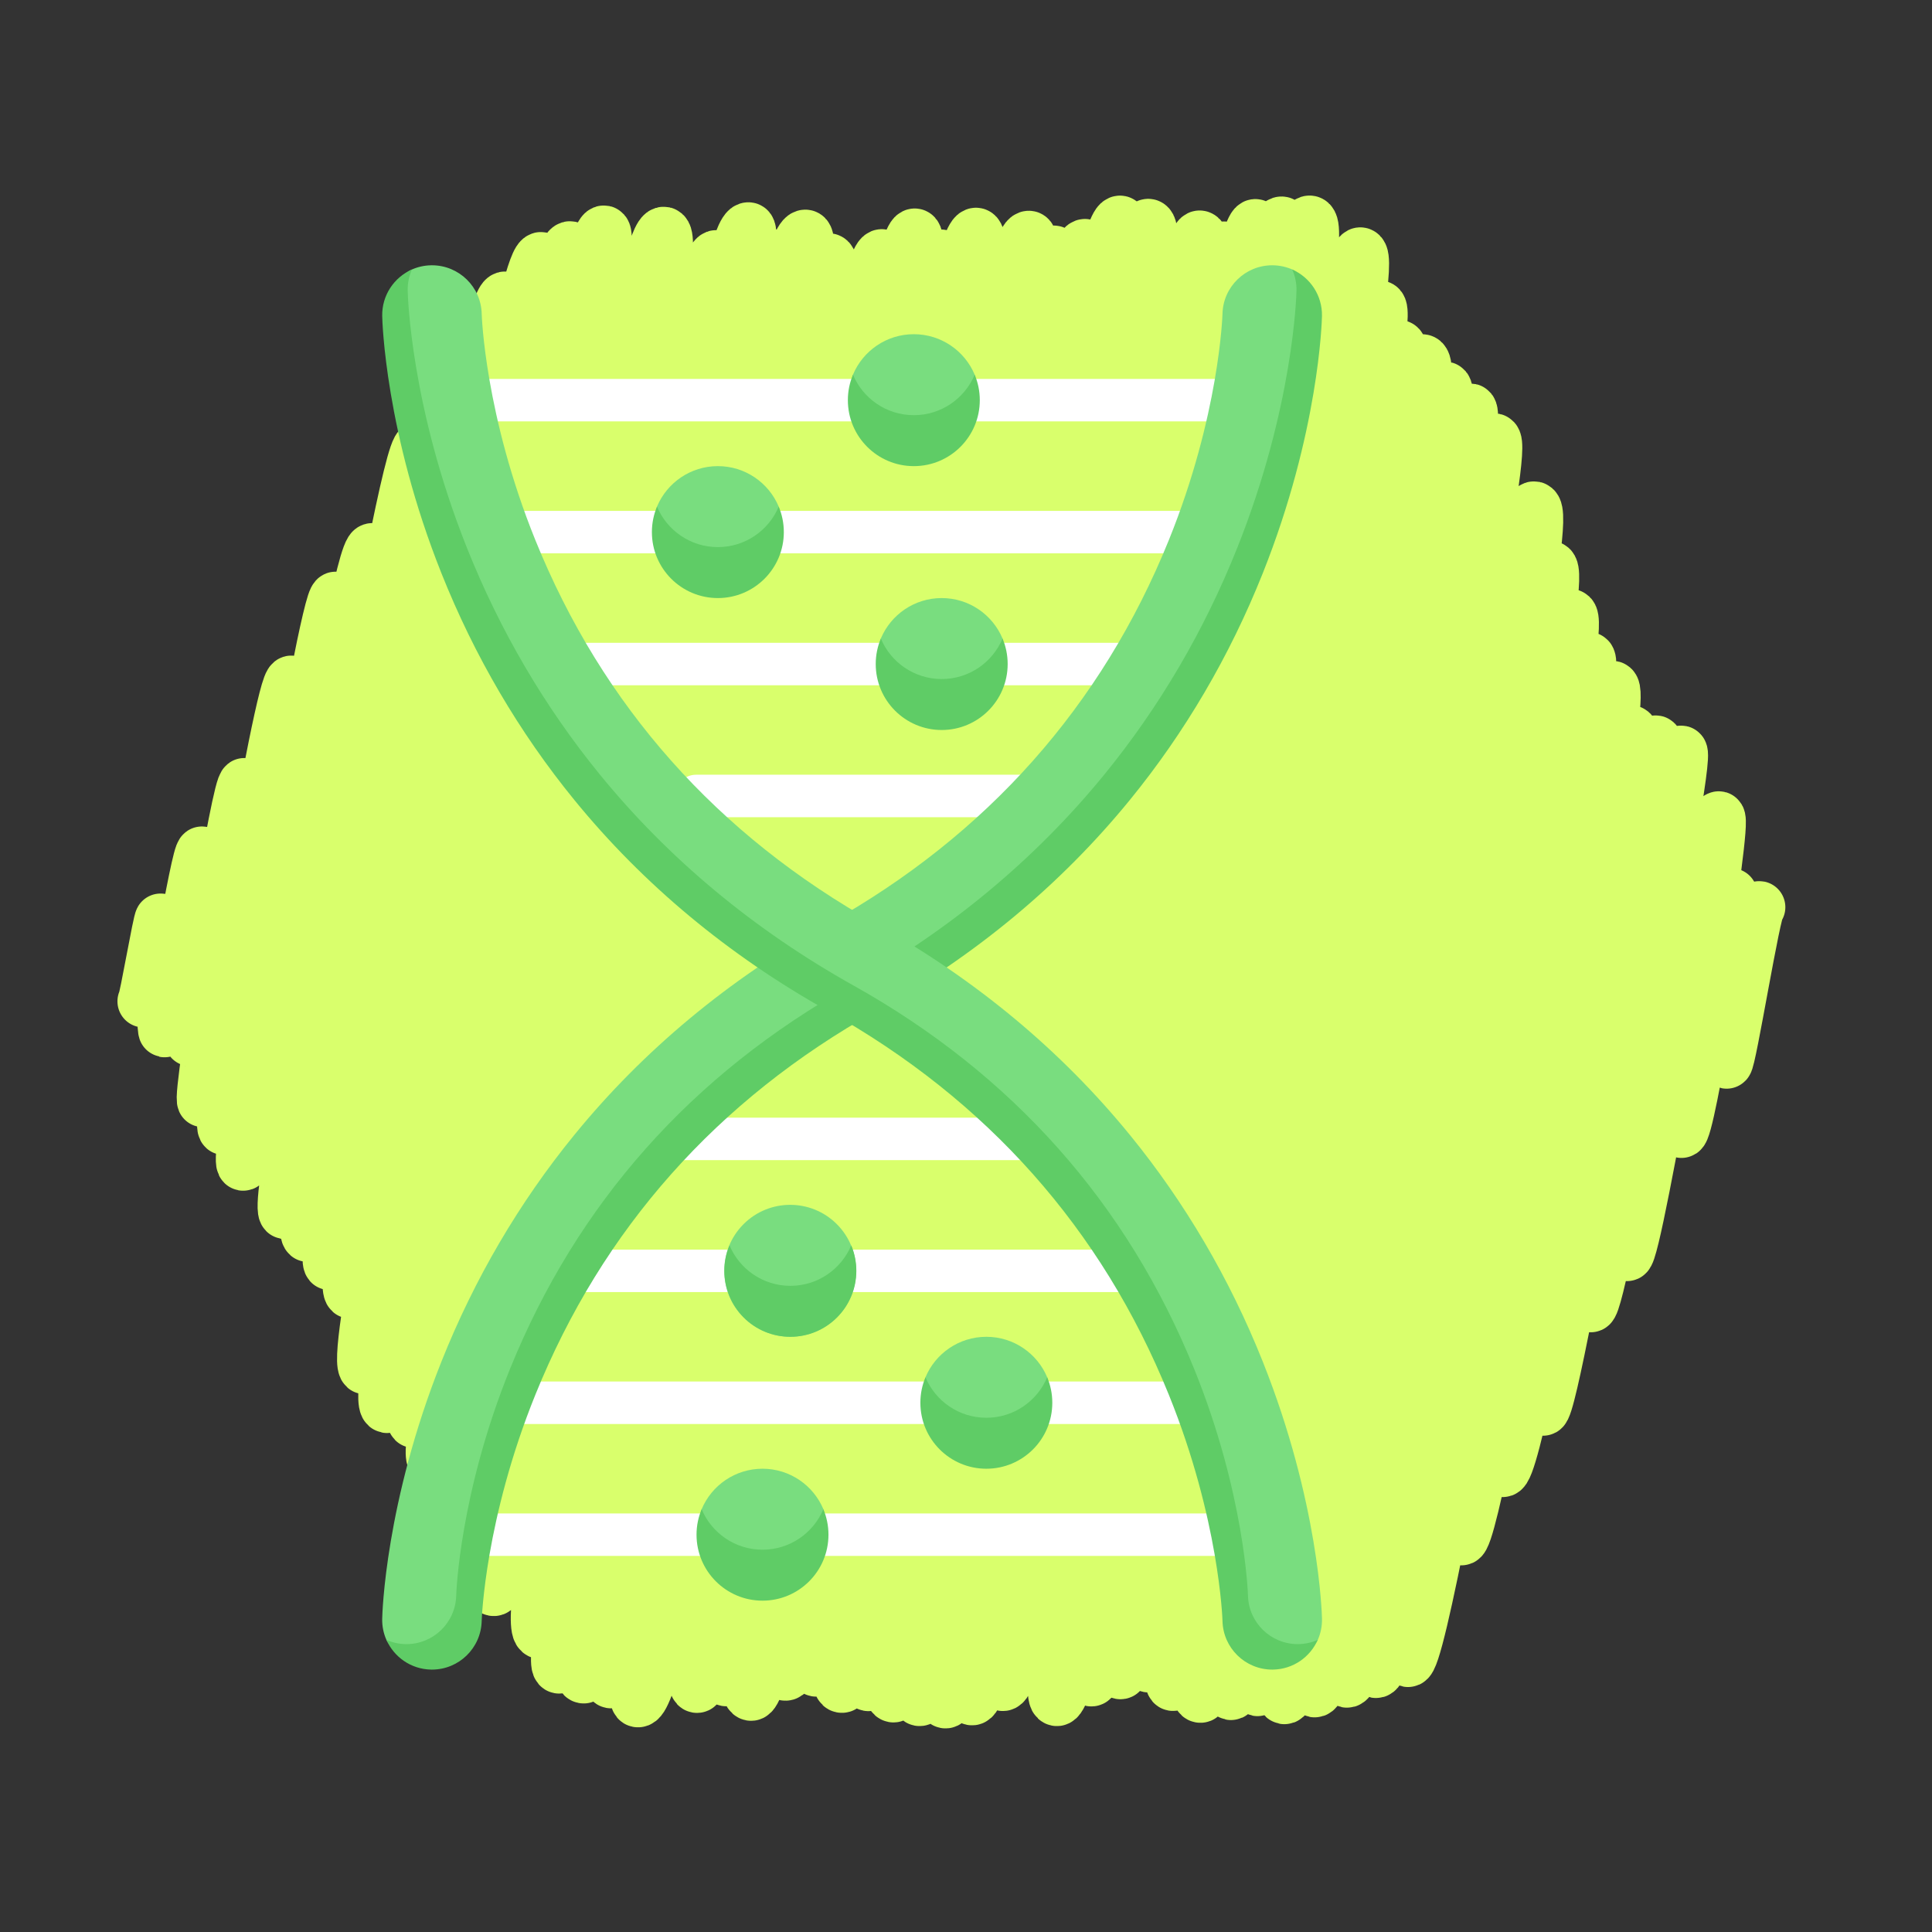 <?xml version="1.0" encoding="UTF-8"?> <svg xmlns="http://www.w3.org/2000/svg" width="670" height="670" viewBox="0 0 670 670" fill="none"><rect x="0" y="0" width="670" height="670" fill="#333333" stroke="none"/> <g clip-path="url(#clip0_88_391)"> <path d="M49.775 347.254C50.314 347.375 55.201 318.724 55.741 318.846C56.618 319.042 56.125 357.398 57.062 357.608C58.356 357.897 68.335 295.25 70.077 295.64C71.953 296.059 64.328 360.375 66.157 360.784C68.817 361.381 82.403 271.346 84.827 271.888C87.639 272.518 68.247 381.429 70.505 381.935C74.012 382.721 97.134 235.519 101.071 236.399C105.28 237.342 73.739 390.627 77.732 391.522C82.74 392.643 112.633 206.449 116.422 207.297C121.96 208.537 79.34 402.773 84.29 403.882C90.177 405.2 123.194 189.134 129.113 190.459C134.118 191.58 89.337 401.253 93.616 402.21C99.925 403.623 139.759 153.855 145.505 155.14C151.578 156.5 92.277 419.179 98.893 420.66C106.958 422.466 153.247 128.412 159.956 129.914C167.514 131.606 98.059 426.67 106.911 428.652C115.792 430.641 166.022 101.138 175.26 103.205C185.137 105.417 107.16 436.778 114.442 438.409C123.751 440.493 178.278 87.398 187.717 89.513C196.451 91.469 112.102 446.166 121.654 448.304C131.879 450.595 187.26 83.409 197.793 85.767C209.16 88.312 116.609 472.285 126.7 474.544C134.495 476.289 200.192 78.224 209.497 80.308C218.007 82.213 123.12 485.44 134.173 487.914C145.121 490.365 206.195 93.699 216.482 96.003C225.483 98.018 133.913 490.99 143.679 493.177C153.915 495.469 218.526 78.12 230.295 80.755C242.277 83.439 141.335 503.988 150.297 505.995C162.083 508.634 225.351 92.319 236.645 94.848C248.948 97.603 149.005 515.633 158.423 517.741C167.417 519.755 237.68 86.433 248.497 88.855C258.699 91.14 152.772 534.66 163.469 537.056C172.961 539.181 247.04 76.387 259.627 79.206C269.158 81.341 160.516 548.995 171.125 551.371C184.11 554.279 255.58 85.71 268.324 88.563C280.361 91.259 171.687 543.859 181.878 546.141C195.235 549.131 265.493 78.648 279.406 81.764C291.195 84.403 172.982 563.036 187.399 566.264C200.863 569.278 276.403 87.477 287.435 89.946C300.476 92.867 183.417 575.928 193.846 578.264C205.558 580.887 284.146 93.805 295.077 96.254C309.416 99.464 190.034 578.931 202.302 581.679C215.835 584.709 294.379 85.952 305.873 88.527C317.147 91.051 201.787 581.128 211.851 583.381C225.59 586.457 306.571 78.95 317.286 81.349C328.268 83.807 210.678 587.613 221.143 589.957C235.107 593.084 312.007 85.417 326.428 88.646C340.518 91.801 222.295 575.155 234.233 577.829C247.942 580.899 326.15 78.315 338.557 81.093C351.821 84.063 230.288 582.423 241.651 584.968C252.212 587.332 330.922 92.17 344.509 95.213C358.61 98.37 240.483 580.133 251.789 582.665C266.27 585.907 343.48 79.144 356.907 82.151C368.374 84.719 245.809 584.437 260.406 587.705C271.635 590.22 354.599 84.826 365.506 87.268C379.862 90.483 259.415 577.848 272.258 580.723C286.924 584.008 363.511 82.107 376.372 84.986C387.681 87.518 271.362 576.722 282.976 579.323C296.758 582.409 376.562 74.219 388.496 76.892C399.222 79.294 278.548 581.962 291.819 584.935C306.377 588.194 386.653 75.4 398.285 78.005C411.858 81.044 287.651 581.337 301.132 584.356C313.853 587.204 395.539 84.655 405.605 86.908C415.848 89.202 294.843 584.929 309.779 588.274C320.632 590.703 405.436 79.654 416.097 82.041C430.919 85.359 308.602 587.245 318.806 589.53C331.73 592.424 410.308 82.663 424.587 85.86C437.112 88.664 316.637 587.832 327.827 590.338C339.851 593.03 425.277 75.811 435.411 78.08C450.301 81.414 321.972 585.899 337.016 589.268C349.361 592.033 429.909 73.925 444.559 77.205C456.375 79.852 334.914 581.446 347.71 584.312C359.701 586.996 439.674 73.605 454.281 76.876C467.955 79.938 344.805 571.741 359.747 575.087C372.457 577.933 449.625 88.52 461.383 91.153C472.664 93.679 353.293 586.59 366.447 589.536C378.217 592.171 461.497 85.582 471.802 87.889C483.914 90.601 365.708 579.869 378.425 582.717C388.909 585.065 467.17 103.8 478.475 106.332C488.728 108.628 375.915 577.409 388.513 580.229C398.137 582.384 473.443 117.361 485.173 119.987C497.609 122.772 388.762 575.742 398.222 577.86C410.156 580.533 479.575 121.894 493.337 124.974C506.748 127.977 396.868 582.077 406.717 584.283C417.623 586.725 490.339 132.044 501.186 134.473C510.467 136.551 403.118 585.464 416.191 588.391C428.191 591.078 500.471 139.937 509.93 142.055C518.846 144.052 413.539 584.468 426.859 587.451C436.345 589.575 506.01 149.668 518.227 152.404C527.831 154.555 426.7 583.998 436.06 586.094C446.633 588.462 510.21 178.155 521.218 180.621C529.704 182.521 434.033 586.345 445.376 588.883C455.382 591.124 521.386 173.593 532.091 175.989C543.829 178.618 445.322 584.155 455.864 586.516C466.428 588.882 527.449 194.309 537.75 196.615C548.418 199.004 455.731 580.618 467.047 583.152C478.023 585.609 534.639 211.061 544.718 213.319C554.231 215.449 467.719 577.699 477.119 579.804C487.188 582.059 540.223 225.809 550.959 228.213C558.74 229.955 479.291 573.99 488.269 576.001C495.579 577.638 549.063 235.955 559.208 238.227C567.555 240.095 500.4 532.373 506.776 533.8C513.046 535.204 558.134 251.954 565.617 253.63C573.047 255.294 514.136 508.575 521.069 510.127C528.07 511.694 568.796 255.931 574.201 257.141C580.558 258.565 528.919 487.462 535.11 488.848C539.565 489.846 576.511 259.222 583.03 260.681C586.865 261.54 547.183 451.984 551.632 452.98C555.506 453.847 583.396 283.54 587.046 284.357C590.323 285.091 560.526 434.402 564.217 435.229C567.605 435.988 591.95 282.53 596.092 283.457C599.072 284.124 580.001 391.82 583.107 392.515C585.894 393.14 598.082 309.611 600.409 310.132C601.734 310.428 597.351 368.181 598.777 368.499C599.892 368.749 608.647 314.282 610.096 314.606" stroke="#D9FF6C" stroke-width="18.094" stroke-linecap="round" stroke-linejoin="round"></path> <g clip-path="url(#clip1_88_391)"> <path d="M440.11 146.138H150.887C146.82 146.138 143.523 142.841 143.523 138.774C143.523 134.707 146.82 131.41 150.887 131.41H440.11C444.177 131.41 447.474 134.707 447.474 138.774C447.474 142.841 444.177 146.138 440.11 146.138Z" fill="white"></path> <path d="M424.43 191.89H166.566C162.499 191.89 159.203 188.593 159.203 184.526C159.203 180.459 162.499 177.162 166.566 177.162H424.43C428.497 177.162 431.794 180.459 431.794 184.526C431.794 188.593 428.497 191.89 424.43 191.89Z" fill="white"></path> <path d="M397.629 237.644H193.36C189.293 237.644 185.996 234.347 185.996 230.28C185.996 226.213 189.293 222.916 193.36 222.916H397.629C401.696 222.916 404.993 226.213 404.993 230.28C404.993 234.347 401.697 237.644 397.629 237.644Z" fill="white"></path> <path d="M397.629 448.076H193.36C189.293 448.076 185.996 444.78 185.996 440.713C185.996 436.645 189.293 433.349 193.36 433.349H397.629C401.696 433.349 404.993 436.645 404.993 440.713C404.993 444.78 401.697 448.076 397.629 448.076Z" fill="white"></path> <path d="M354.915 402.324H236.079C232.012 402.324 228.715 399.027 228.715 394.96C228.715 390.892 232.012 387.596 236.079 387.596H354.916C358.984 387.596 362.28 390.892 362.28 394.96C362.28 399.027 358.983 402.324 354.915 402.324Z" fill="white"></path> <path d="M423.133 493.829H167.864C163.797 493.829 160.5 490.533 160.5 486.465C160.5 482.398 163.797 479.102 167.864 479.102H423.133C427.2 479.102 430.497 482.398 430.497 486.465C430.497 490.532 427.2 493.829 423.133 493.829Z" fill="white"></path> <path d="M440.11 539.581H150.887C146.82 539.581 143.523 536.284 143.523 532.217C143.523 528.15 146.82 524.853 150.887 524.853H440.11C444.177 524.853 447.474 528.15 447.474 532.217C447.474 536.283 444.177 539.581 440.11 539.581Z" fill="white"></path> <path d="M354.918 283.396H241.399C237.332 283.396 234.035 280.099 234.035 276.032C234.035 271.965 237.332 268.668 241.399 268.668H354.918C358.985 268.668 362.282 271.965 362.282 276.032C362.282 280.099 358.985 283.396 354.918 283.396Z" fill="white"></path> <path d="M162.562 562.129C162.67 561.522 163.277 524.461 180.756 481.273C204.007 423.821 248.287 374.022 303.501 343.155C337.96 323.891 365.437 301.803 389.322 272.518C408.436 249.082 421.537 225.298 432.979 196.617C452.502 147.682 454.469 115.047 454.502 113.423C454.648 106.277 454.376 96.242 448.237 93.497C446.191 92.582 443.931 92.053 441.549 92.005C441.429 92.001 441.309 92 441.19 92C431.822 92 424.136 99.496 423.945 108.905C423.937 109.211 422.875 143.976 405.326 187.337C382.074 244.79 342.288 289.571 287.076 320.438C252.617 339.702 223.034 364.319 199.149 393.604C180.035 417.041 164.541 443.466 153.099 472.148C133.578 521.083 132.576 559.769 132.543 561.393C132.489 563.998 133.016 566.481 134.006 568.716C136.633 574.656 159.196 580.997 162.562 562.129Z" fill="#79DD7F"></path> <path d="M140.605 570.16C140.725 570.162 140.845 570.164 140.964 570.164C150.319 570.164 157.999 562.685 158.208 553.293C158.226 552.676 159.349 518.016 176.828 474.828C200.079 417.375 239.865 372.594 295.077 341.726C329.536 322.462 359.121 297.845 383.005 268.56C402.119 245.124 417.612 218.698 429.055 190.017C448.577 141.082 449.579 102.395 449.611 100.773C449.665 98.166 449.121 95.693 448.131 93.457C454.325 96.179 458.595 102.424 458.448 109.609C458.415 111.232 457.414 149.919 437.891 198.854C426.448 227.535 410.956 253.961 391.841 277.397C367.956 306.681 338.373 331.299 303.914 350.563C248.7 381.43 208.915 426.211 185.664 483.664C168.185 526.853 167.062 561.513 167.045 562.129C166.836 571.522 159.156 579 149.8 579C149.681 579 149.561 578.999 149.441 578.997C142.519 578.855 136.648 574.648 134.02 568.708C136.04 569.595 138.262 570.112 140.605 570.16Z" fill="#5FCC66"></path> <path d="M338.012 129.938C334.556 121.691 326.407 115.899 316.906 115.899C307.43 115.899 299.301 121.66 295.827 129.87C294.669 132.607 295.733 152.815 316.906 152.815C338.104 152.815 339.152 132.657 338.012 129.938Z" fill="#79DD7F"></path> <path d="M316.908 143.978C307.407 143.978 299.259 138.184 295.802 129.938C294.663 132.658 294.031 135.643 294.031 138.775C294.031 151.409 304.273 161.651 316.908 161.651C329.542 161.651 339.785 151.409 339.785 138.775C339.785 135.642 339.153 132.657 338.013 129.938C334.557 138.184 326.41 143.978 316.908 143.978Z" fill="#5FCC66"></path> <path d="M290.205 456.873C299.137 447.94 299.137 433.458 290.205 424.525C281.272 415.593 266.79 415.593 257.857 424.525C248.925 433.458 248.925 447.94 257.857 456.873C266.79 465.805 281.272 465.805 290.205 456.873Z" fill="#79DD7F"></path> <path d="M274.095 445.916C264.594 445.916 256.446 440.122 252.989 431.877C251.85 434.596 251.218 437.581 251.218 440.713C251.218 453.347 261.461 463.59 274.095 463.59C286.729 463.59 296.972 453.347 296.972 440.713C296.972 437.58 296.34 434.595 295.201 431.877C291.743 440.123 283.596 445.916 274.095 445.916Z" fill="#5FCC66"></path> <path d="M270.052 175.689C266.595 167.442 258.447 161.65 248.945 161.65C239.47 161.65 231.34 167.412 227.867 175.622C226.709 178.359 227.771 198.566 248.945 198.566C270.144 198.566 271.191 178.408 270.052 175.689Z" fill="#79DD7F"></path> <path d="M248.948 189.73C239.446 189.73 231.3 183.937 227.842 175.691C226.703 178.411 226.071 181.395 226.071 184.527C226.071 197.162 236.313 207.404 248.948 207.404C261.582 207.404 271.824 197.162 271.824 184.527C271.824 181.395 271.194 178.41 270.053 175.691C266.596 183.938 258.449 189.73 248.948 189.73Z" fill="#5FCC66"></path> <path d="M320.946 477.629C324.403 469.383 332.552 463.59 342.053 463.59C351.528 463.59 359.658 469.351 363.132 477.562C364.289 480.298 363.226 500.506 342.053 500.506C320.854 500.506 319.807 480.348 320.946 477.629Z" fill="#79DD7F"></path> <path d="M342.052 491.668C332.551 491.668 324.404 485.875 320.947 477.629C319.807 480.348 319.176 483.333 319.176 486.465C319.176 499.1 329.418 509.342 342.052 509.342C354.687 509.342 364.929 499.1 364.929 486.465C364.929 483.332 364.297 480.347 363.158 477.629C359.701 485.876 351.555 491.668 342.052 491.668Z" fill="#5FCC66"></path> <path d="M347.676 221.443C344.22 213.196 336.071 207.403 326.57 207.403C317.094 207.403 308.964 213.165 305.491 221.375C304.333 224.112 305.397 244.319 326.57 244.319C347.768 244.319 348.817 224.161 347.676 221.443Z" fill="#79DD7F"></path> <path d="M326.572 235.484C317.071 235.484 308.924 229.69 305.466 221.444C304.327 224.164 303.695 227.148 303.695 230.281C303.695 242.915 313.938 253.157 326.572 253.157C339.206 253.157 349.449 242.915 349.449 230.281C349.449 227.147 348.817 224.163 347.677 221.444C344.221 229.69 336.073 235.484 326.572 235.484Z" fill="#5FCC66"></path> <path d="M243.325 523.381C246.782 515.134 254.931 509.342 264.432 509.342C273.907 509.342 282.038 515.103 285.511 523.313C286.668 526.05 285.606 546.258 264.432 546.258C243.233 546.258 242.185 526.099 243.325 523.381Z" fill="#79DD7F"></path> <path d="M264.427 537.422C254.926 537.422 246.779 531.628 243.321 523.382C242.182 526.101 241.55 529.087 241.55 532.219C241.55 544.853 251.793 555.095 264.427 555.095C277.061 555.095 287.304 544.853 287.304 532.219C287.304 529.086 286.672 526.101 285.532 523.382C282.075 531.628 273.928 537.422 264.427 537.422Z" fill="#5FCC66"></path> <path d="M428.436 562.129C428.327 561.522 427.721 524.461 410.242 481.273C386.99 423.821 342.71 374.022 287.497 343.155C253.038 323.891 225.56 301.803 201.675 272.518C182.562 249.082 169.46 225.298 158.019 196.617C138.496 147.681 136.529 115.046 136.495 113.422C136.35 106.276 136.621 96.241 142.761 93.496C144.807 92.581 147.067 92.052 149.449 92.004C149.568 92.001 149.688 92 149.807 92C159.175 92 166.862 99.496 167.053 108.905C167.06 109.211 168.123 143.976 185.671 187.337C208.923 244.79 248.708 289.571 303.922 320.438C338.381 339.702 367.963 364.319 391.848 393.604C410.963 417.041 426.456 443.466 437.899 472.148C457.42 521.083 458.422 559.769 458.455 561.393C458.508 563.998 457.981 566.481 456.992 568.716C454.365 574.656 431.801 580.997 428.436 562.129Z" fill="#79DD7F"></path> <path d="M450.39 570.16C450.271 570.161 450.15 570.163 450.031 570.163C440.675 570.163 432.996 562.685 432.786 553.292C432.769 552.676 431.646 518.015 414.167 474.827C390.916 417.375 351.13 372.594 295.918 341.726C261.459 322.462 231.875 297.845 207.99 268.56C188.876 245.124 173.383 218.698 161.94 190.017C142.417 141.081 141.416 102.394 141.384 100.771C141.33 98.165 141.874 95.692 142.864 93.456C136.67 96.178 132.4 102.423 132.547 109.608C132.579 111.231 133.581 149.918 153.104 198.853C164.546 227.534 180.039 253.96 199.154 277.396C223.039 306.68 252.622 331.298 287.081 350.562C342.295 381.429 382.08 426.21 405.331 483.663C422.81 526.852 423.933 561.512 423.95 562.128C424.159 571.521 431.839 578.999 441.195 578.999C441.314 578.999 441.434 578.998 441.553 578.996C448.476 578.854 454.347 574.647 456.975 568.707C454.954 569.595 452.733 570.112 450.39 570.16Z" fill="#5FCC66"></path> </g> </g> <defs> <clipPath id="clip0_88_391"> <rect width="670" height="670" fill="white"></rect> </clipPath> <clipPath id="clip1_88_391"> <rect width="487" height="487" fill="white" transform="translate(52 92)"></rect> </clipPath> </defs> </svg> 